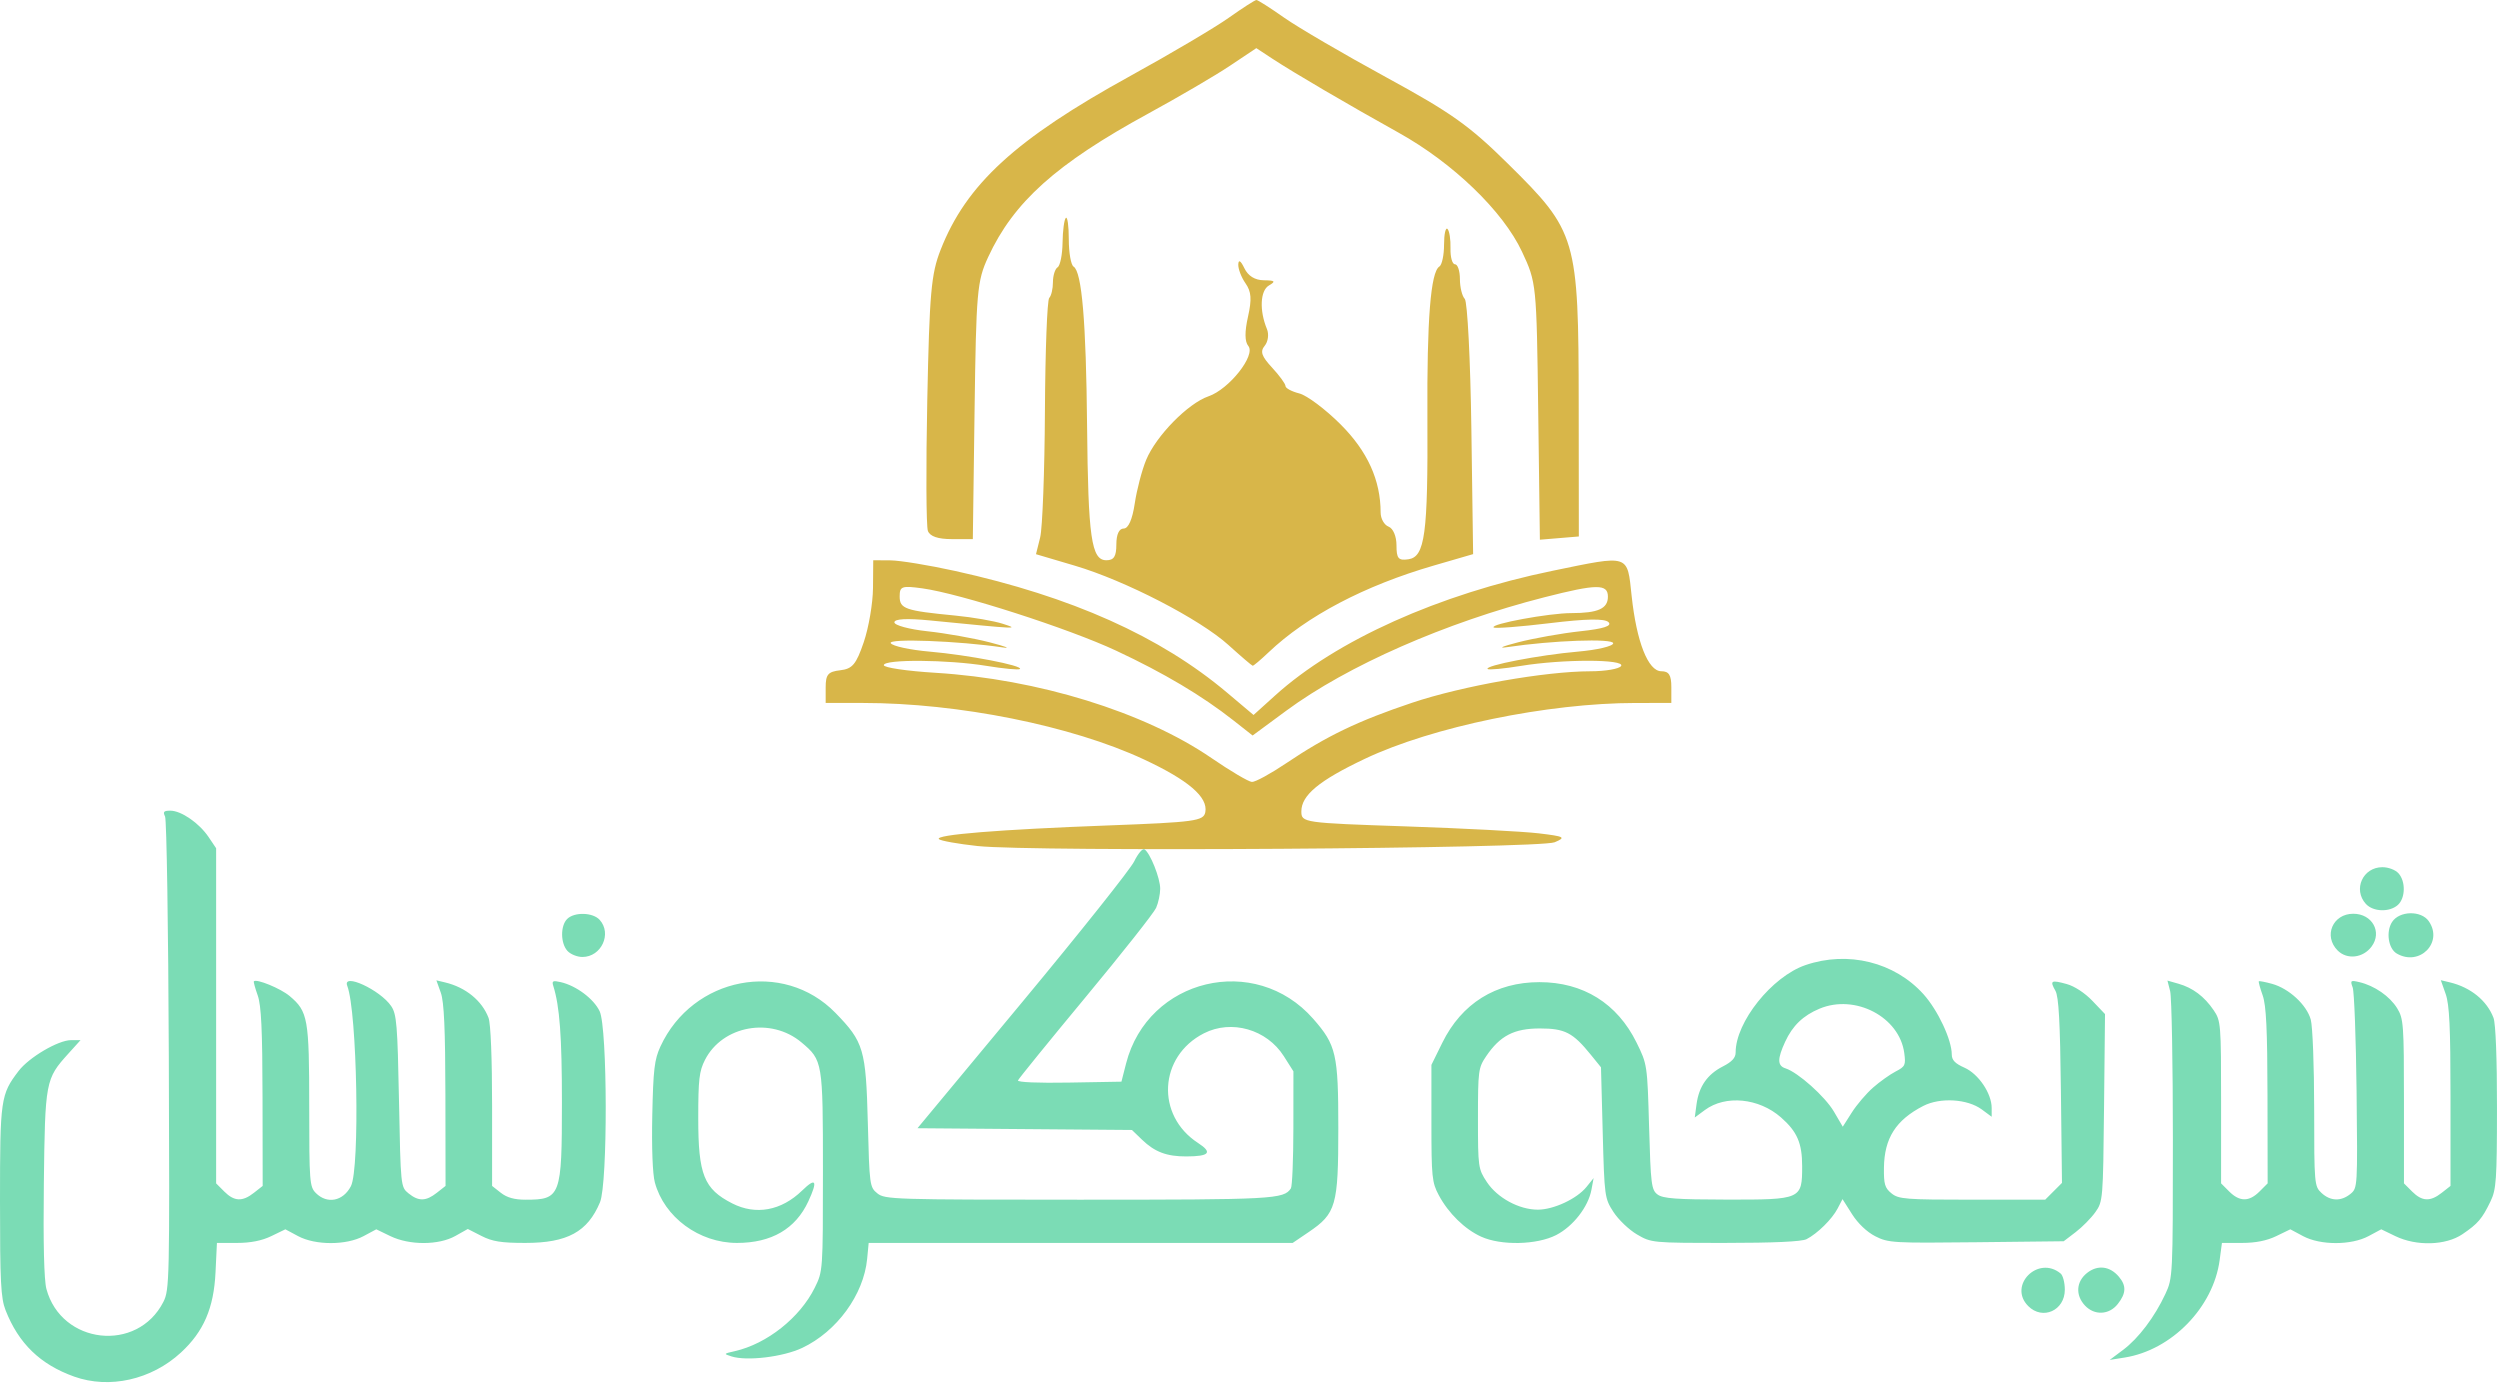 <?xml version="1.0" encoding="UTF-8" standalone="no"?><!DOCTYPE svg PUBLIC "-//W3C//DTD SVG 1.1//EN" "http://www.w3.org/Graphics/SVG/1.1/DTD/svg11.dtd"><svg width="100%" height="100%" viewBox="0 0 473 262" version="1.1" xmlns="http://www.w3.org/2000/svg" xmlns:xlink="http://www.w3.org/1999/xlink" xml:space="preserve" xmlns:serif="http://www.serif.com/" style="fill-rule:evenodd;clip-rule:evenodd;stroke-linejoin:round;stroke-miterlimit:2;"><path id="path858" d="M184.969,160.071c-3.71,-0.402 -7.006,-0.991 -7.324,-1.308c-0.832,-0.832 11.356,-1.817 32.059,-2.591c16.372,-0.612 18.02,-0.837 18.341,-2.511c0.543,-2.84 -3.195,-6.05 -11.626,-9.983c-13.662,-6.372 -35.1,-10.678 -53.164,-10.678l-7.039,-0l-0,-2.934c-0,-2.456 0.447,-2.985 2.75,-3.25c2.31,-0.265 3.022,-1.115 4.456,-5.316c0.938,-2.75 1.726,-7.363 1.75,-10.25l0.044,-5.25l3.25,0.022c1.787,0.011 7.3,0.914 12.25,2.006c22.043,4.862 38.807,12.366 51.466,23.04l4.988,4.206l4.08,-3.686c11.564,-10.447 30.967,-19.164 52.535,-23.602c14.649,-3.014 14.068,-3.2 14.92,4.758c0.932,8.703 3.121,14.256 5.619,14.256c1.435,-0 1.892,0.724 1.892,3l-0,3l-6.75,0.003c-16.637,0.007 -38.477,4.511 -51.242,10.567c-8.658,4.108 -12.008,6.882 -12.008,9.946c-0,2.128 0.362,2.18 19.75,2.836c10.862,0.367 22.194,0.96 25.181,1.318c4.884,0.586 5.186,0.756 3,1.684c-2.864,1.216 -98.756,1.846 -109.178,0.717l0,0Zm58.396,-15.677c7.644,-5.15 13.616,-8.019 23.81,-11.434c9.495,-3.181 25.15,-5.944 33.732,-5.954c2.855,-0.003 5.469,-0.456 5.809,-1.006c0.804,-1.301 -11.029,-1.311 -18.939,-0.016c-3.266,0.535 -6.109,0.801 -6.319,0.592c-0.639,-0.639 9.853,-2.664 17.008,-3.283c3.712,-0.32 6.75,-1.035 6.75,-1.587c-0,-0.957 -11.506,-0.542 -20,0.723c-1.925,0.287 -1.028,-0.119 1.993,-0.9c3.021,-0.782 8.342,-1.727 11.825,-2.1c4.365,-0.467 6.011,-1 5.297,-1.713c-0.713,-0.714 -4.185,-0.653 -11.173,0.193c-5.575,0.676 -10.329,1.037 -10.564,0.803c-0.657,-0.657 10.488,-2.712 14.707,-2.712c5.042,-0 6.915,-0.841 6.915,-3.107c-0,-2.445 -2.081,-2.426 -12.014,0.11c-18.729,4.783 -37.266,12.928 -48.846,21.466l-6.36,4.689l-3.64,-2.866c-5.925,-4.664 -13.141,-8.954 -22.163,-13.176c-8.998,-4.211 -29.559,-10.823 -36.699,-11.801c-3.875,-0.532 -4.278,-0.387 -4.278,1.53c-0,2.346 1.04,2.704 10.511,3.619c3.306,0.32 7.356,1.019 9,1.555c3.195,1.041 3.256,1.044 -13.761,-0.631c-4.362,-0.429 -6.75,-0.303 -6.75,0.357c-0,0.562 2.815,1.324 6.257,1.692c3.441,0.369 8.728,1.308 11.75,2.087c3.021,0.779 4.143,1.215 2.493,0.969c-8.29,-1.236 -21.775,-1.746 -21.191,-0.802c0.344,0.557 3.678,1.277 7.408,1.6c7.181,0.621 17.68,2.645 17.04,3.285c-0.209,0.209 -3.053,-0.057 -6.319,-0.592c-7.329,-1.2 -19.438,-1.284 -19.438,-0.135c-0,0.467 4.397,1.117 9.772,1.444c19.341,1.179 39.506,7.407 52.228,16.132c3.575,2.452 7.017,4.485 7.649,4.517c0.632,0.032 3.557,-1.565 6.5,-3.548Zm-10.934,-22.352c-5.431,-4.912 -19.529,-12.194 -29.068,-15.014l-7.353,-2.174l0.789,-3.177c0.435,-1.747 0.84,-12.498 0.901,-23.891c0.061,-11.393 0.427,-21.03 0.813,-21.417c0.387,-0.386 0.703,-1.726 0.703,-2.977c-0,-1.251 0.397,-2.519 0.882,-2.819c0.485,-0.3 0.907,-2.399 0.938,-4.664c0.031,-2.266 0.31,-4.372 0.618,-4.681c0.309,-0.309 0.562,1.512 0.562,4.046c-0,2.535 0.407,4.86 0.906,5.168c1.565,0.968 2.367,10.403 2.553,30.058c0.201,21.261 0.809,25.5 3.654,25.5c1.43,-0 1.887,-0.727 1.887,-3c-0,-1.891 0.512,-3 1.386,-3c0.888,-0 1.641,-1.708 2.095,-4.75c0.39,-2.613 1.363,-6.325 2.163,-8.25c1.89,-4.551 7.91,-10.687 11.793,-12.02c3.898,-1.338 8.982,-7.77 7.527,-9.523c-0.683,-0.823 -0.703,-2.664 -0.061,-5.522c0.746,-3.321 0.64,-4.749 -0.47,-6.334c-0.788,-1.125 -1.403,-2.733 -1.365,-3.574c0.043,-0.981 0.455,-0.723 1.152,0.723c0.705,1.461 1.997,2.261 3.683,2.28c2.13,0.025 2.303,0.203 0.962,0.986c-1.657,0.968 -1.828,4.739 -0.373,8.247c0.404,0.973 0.215,2.385 -0.422,3.153c-0.905,1.09 -0.605,1.983 1.388,4.133c1.398,1.509 2.542,3.079 2.542,3.489c-0,0.41 1.176,1.04 2.612,1.401c1.437,0.361 4.956,2.999 7.82,5.862c5.084,5.084 7.568,10.557 7.568,16.673c-0,1.149 0.675,2.348 1.5,2.664c0.866,0.333 1.5,1.828 1.5,3.539c-0,2.495 0.352,2.912 2.236,2.643c3.157,-0.451 3.731,-4.715 3.613,-26.82c-0.099,-18.55 0.615,-27.551 2.266,-28.571c0.487,-0.301 0.885,-2.17 0.885,-4.155c-0,-1.984 0.294,-3.314 0.653,-2.955c0.358,0.359 0.614,2.009 0.566,3.667c-0.047,1.658 0.335,3.014 0.848,3.014c0.513,-0 0.933,1.26 0.933,2.8c-0,1.54 0.413,3.227 0.919,3.75c0.505,0.522 1.068,11.601 1.25,24.619l0.331,23.669l-7.465,2.169c-13.075,3.798 -24.013,9.547 -31.241,16.42c-1.489,1.415 -2.839,2.555 -3,2.532c-0.162,-0.023 -2.222,-1.785 -4.579,-3.917l-0,0Zm-56.872,-21.589c-0.326,-0.851 -0.379,-11.988 -0.118,-24.75c0.416,-20.277 0.733,-23.861 2.517,-28.422c4.856,-12.411 14.18,-20.959 35.909,-32.917c7.617,-4.192 15.987,-9.139 18.601,-10.993c2.614,-1.854 4.975,-3.371 5.248,-3.371c0.272,0 2.634,1.504 5.247,3.343c2.614,1.839 11.278,6.901 19.253,11.25c12.406,6.766 15.743,9.134 23.112,16.407c13,12.83 13.33,13.954 13.362,45.5l0.025,25l-3.685,0.307l-3.685,0.306l-0.315,-24.306c-0.313,-24.135 -0.334,-24.349 -3.071,-30.191c-3.59,-7.666 -13.041,-16.78 -23.343,-22.512c-9.661,-5.376 -19.877,-11.365 -23.912,-14.018l-3.01,-1.979l-4.99,3.336c-2.744,1.835 -9.68,5.895 -15.413,9.023c-17.467,9.527 -25.52,16.747 -30.347,27.205c-2.076,4.497 -2.251,6.494 -2.557,29.079l-0.328,24.25l-3.953,0c-2.645,0 -4.15,-0.512 -4.547,-1.547l0,-0Z" style="fill:#d8b649;"/><path id="path2168" d="M14.029,260.45c-6.41,-2.29 -10.511,-6.26 -12.978,-12.562c-0.895,-2.287 -1.051,-5.354 -1.051,-20.623c-0,-19.34 0.12,-20.179 3.519,-24.635c1.965,-2.576 7.495,-5.829 9.922,-5.837l1.804,-0.006l-2.337,2.586c-4.296,4.756 -4.383,5.216 -4.612,24.55c-0.133,11.275 0.037,18.284 0.484,19.944c2.833,10.52 17.196,12.118 22.125,2.462c1.156,-2.267 1.197,-4.084 1.034,-46.553c-0.094,-24.307 -0.413,-44.69 -0.709,-45.295c-0.439,-0.896 -0.252,-1.101 1.008,-1.101c2.046,-0 5.444,2.345 7.222,4.983l1.431,2.123l-0,63.409l1.544,1.544c1.886,1.887 3.429,1.953 5.605,0.241l1.658,-1.304l-0.027,-16.783c-0.022,-12.793 -0.239,-17.375 -0.916,-19.274c-0.488,-1.371 -0.813,-2.567 -0.723,-2.657c0.516,-0.516 5.069,1.358 6.765,2.785c3.472,2.921 3.708,4.253 3.708,20.902c0,14.279 0.07,15.188 1.259,16.376c2.138,2.139 5.155,1.546 6.628,-1.303c1.724,-3.334 1.184,-33.042 -0.688,-37.89c-0.996,-2.578 6.216,0.737 8.306,3.818c1.038,1.53 1.201,3.504 1.481,17.975c0.312,16.15 0.324,16.263 1.799,17.457c1.909,1.544 3.291,1.518 5.35,-0.103l1.658,-1.303l-0.027,-17.097c-0.022,-12.6 -0.249,-17.716 -0.867,-19.449l-0.84,-2.352l1.653,0.395c3.891,0.931 6.986,3.458 8.217,6.709c0.407,1.074 0.671,7.676 0.671,16.782l0,15.012l1.658,1.303c1.152,0.907 2.575,1.304 4.667,1.304c6.659,0 6.886,-0.608 6.886,-18.441c0,-12.461 -0.422,-18.154 -1.633,-22.002c-0.301,-0.957 -0.087,-1.064 1.426,-0.716c2.915,0.671 6.231,3.153 7.343,5.497c1.496,3.151 1.551,32.597 0.069,36.146c-2.341,5.602 -6.181,7.694 -14.125,7.694c-4.559,0 -6.234,-0.266 -8.299,-1.32l-2.588,-1.32l-2.348,1.32c-3.154,1.773 -8.68,1.787 -12.305,0.032l-2.661,-1.288l-2.404,1.288c-3.277,1.757 -9.116,1.757 -12.393,0l-2.404,-1.288l-2.661,1.288c-1.785,0.864 -3.917,1.288 -6.475,1.288l-3.813,0l-0.266,5.556c-0.324,6.772 -2.241,11.218 -6.553,15.192c-5.576,5.139 -13.522,6.926 -20.197,4.541l-0,0Zm124.371,-3.816c-1.528,-0.485 -1.51,-0.514 0.629,-0.998c6.067,-1.374 12.311,-6.325 15.113,-11.982c1.553,-3.136 1.558,-3.202 1.558,-22.018c-0,-20.789 -0.041,-21.031 -4.051,-24.406c-5.78,-4.863 -14.948,-3.204 -18.27,3.307c-1.09,2.137 -1.27,3.704 -1.27,11.04c-0,10.68 1.073,13.372 6.423,16.102c4.472,2.283 9.294,1.396 13.236,-2.434c2.617,-2.543 2.99,-1.887 1.166,2.053c-2.413,5.212 -6.964,7.863 -13.499,7.863c-7.165,0 -13.765,-4.865 -15.54,-11.454c-0.424,-1.577 -0.614,-6.563 -0.483,-12.713c0.184,-8.651 0.407,-10.533 1.534,-12.981c6.093,-13.225 23.231,-16.527 33.118,-6.381c5.357,5.496 5.769,6.893 6.128,20.782c0.307,11.847 0.354,12.198 1.8,13.368c1.424,1.151 3.003,1.201 38.258,1.201c36.771,0 38.622,-0.099 39.984,-2.139c0.254,-0.38 0.467,-5.52 0.472,-11.42l0.008,-10.729l-1.815,-2.863c-3.221,-5.079 -9.9,-6.992 -15.116,-4.331c-8.55,4.362 -9.154,15.521 -1.123,20.743c2.799,1.82 2.182,2.537 -2.193,2.551c-3.726,0.012 -5.984,-0.839 -8.397,-3.165l-1.908,-1.84l-20.288,-0.166l-20.289,-0.166l19.853,-23.906c10.919,-13.148 20.437,-25.109 21.152,-26.58c0.715,-1.472 1.587,-2.499 1.938,-2.282c1.077,0.665 2.996,5.478 2.981,7.473c-0.006,1.038 -0.356,2.661 -0.773,3.606c-0.417,0.945 -6.42,8.546 -13.34,16.891c-6.92,8.345 -12.678,15.435 -12.797,15.755c-0.127,0.346 3.8,0.512 9.68,0.409l9.895,-0.173l0.88,-3.44c4.12,-16.111 24.419,-20.964 35.395,-8.462c4.368,4.975 4.758,6.671 4.758,20.709c0,14.667 -0.419,16.133 -5.619,19.659l-3.016,2.044l-80.22,0l-0.29,3.018c-0.65,6.772 -5.734,13.742 -12.283,16.841c-3.62,1.712 -10.469,2.538 -13.379,1.614l-0,-0Zm263.287,-1.232c2.922,-2.188 5.973,-6.225 8.005,-10.589c1.399,-3.007 1.418,-3.387 1.418,-29.154c-0,-14.358 -0.232,-27.013 -0.515,-28.12l-0.515,-2.013l2.088,0.596c2.71,0.774 4.888,2.411 6.648,4.997c1.372,2.016 1.415,2.546 1.415,17.428l0,15.348l1.545,1.544c1.959,1.959 3.759,1.959 5.719,-0l1.544,-1.544l-0.029,-16.542c-0.022,-12.587 -0.239,-17.139 -0.915,-19.035c-0.488,-1.371 -0.814,-2.566 -0.723,-2.656c0.09,-0.091 1.217,0.126 2.505,0.482c3.201,0.883 6.546,3.974 7.32,6.763c0.353,1.269 0.643,8.878 0.645,16.909c0.002,14.209 0.04,14.636 1.38,15.884c1.689,1.574 3.707,1.641 5.496,0.182c1.334,-1.087 1.348,-1.326 1.148,-19.344c-0.112,-10.034 -0.442,-18.895 -0.734,-19.692c-0.494,-1.347 -0.405,-1.418 1.281,-1.02c2.852,0.674 5.723,2.661 7.128,4.933c1.209,1.957 1.29,3.058 1.29,17.612l-0,15.524l1.544,1.544c1.886,1.887 3.429,1.953 5.605,0.241l1.658,-1.304l-0,-16.861c-0,-13.167 -0.201,-17.43 -0.918,-19.462l-0.917,-2.6l1.704,0.408c3.943,0.945 7.029,3.453 8.267,6.721c0.41,1.081 0.666,7.7 0.657,16.985c-0.011,13.703 -0.134,15.465 -1.223,17.731c-1.582,3.289 -2.379,4.222 -5.309,6.21c-3.156,2.142 -8.704,2.301 -12.703,0.365l-2.661,-1.288l-2.404,1.288c-3.277,1.757 -9.116,1.757 -12.393,0l-2.404,-1.288l-2.661,1.288c-1.784,0.864 -3.917,1.289 -6.471,1.289l-3.809,-0l-0.427,3.219c-1.188,8.955 -9.068,17.049 -17.979,18.466l-2.831,0.451l2.531,-1.896Zm-17.943,-8.288c-3.893,-3.893 1.876,-9.694 6.13,-6.163c0.435,0.36 0.79,1.737 0.79,3.059c0,3.942 -4.198,5.825 -6.92,3.104Zm10.719,-0.119c-1.827,-1.961 -1.651,-4.532 0.42,-6.162c1.992,-1.567 4.306,-1.291 6.004,0.716c1.446,1.709 1.39,3.14 -0.203,5.165c-1.641,2.086 -4.422,2.212 -6.221,0.281l0,0Zm-114.218,-13.011c-3.12,-1.417 -6.195,-4.427 -8.031,-7.86c-1.284,-2.4 -1.391,-3.453 -1.391,-13.624l-0,-11.023l2.057,-4.179c3.672,-7.457 10.112,-11.476 18.388,-11.476c8.259,0 14.717,4.02 18.367,11.434c2.025,4.114 2.038,4.202 2.372,15.963c0.309,10.873 0.437,11.902 1.594,12.775c1.015,0.766 3.536,0.953 13.053,0.969c14.155,0.023 14.312,-0.045 14.312,-6.302c0,-4.385 -0.94,-6.556 -4.003,-9.245c-4.189,-3.678 -10.49,-4.29 -14.401,-1.4l-1.916,1.417l0.338,-2.518c0.45,-3.359 2.046,-5.648 4.98,-7.145c1.718,-0.876 2.42,-1.642 2.417,-2.637c-0.011,-5.757 6.866,-14.366 13.214,-16.538c8.032,-2.749 16.861,-0.569 22.331,5.515c2.727,3.034 5.349,8.626 5.349,11.41c0,1.05 0.635,1.708 2.397,2.485c2.656,1.172 5.152,4.866 5.152,7.625l0,1.663l-1.867,-1.381c-2.711,-2.004 -7.878,-2.315 -11.077,-0.667c-5.181,2.67 -7.36,6.086 -7.439,11.664c-0.044,3.137 0.166,3.853 1.428,4.876c1.355,1.097 2.647,1.198 15.279,1.198l13.799,-0l1.588,-1.588l1.589,-1.589l-0.202,-17.441c-0.151,-13.057 -0.412,-17.811 -1.039,-18.911c-1.098,-1.928 -0.829,-2.089 2.131,-1.275c1.479,0.406 3.445,1.692 4.868,3.183l2.386,2.502l-0.185,17.717c-0.181,17.379 -0.212,17.755 -1.644,19.762c-0.802,1.126 -2.478,2.824 -3.724,3.775l-2.265,1.729l-16.532,0.186c-15.734,0.177 -16.656,0.123 -19.112,-1.13c-1.582,-0.807 -3.282,-2.422 -4.392,-4.172l-1.811,-2.856l-0.931,1.784c-1.049,2.009 -3.815,4.736 -5.878,5.796c-0.895,0.46 -6.256,0.706 -15.358,0.706c-13.861,0 -14.007,-0.014 -16.726,-1.607c-1.509,-0.884 -3.509,-2.795 -4.446,-4.247c-1.668,-2.585 -1.709,-2.892 -2.03,-15.005l-0.328,-12.367l-1.924,-2.376c-3.393,-4.192 -4.91,-4.974 -9.649,-4.974c-4.876,-0 -7.524,1.374 -10.164,5.274c-1.464,2.164 -1.539,2.737 -1.539,11.757c-0,9.235 0.044,9.549 1.688,12.034c1.982,2.994 6.091,5.22 9.635,5.22c2.995,0 7.402,-2.058 9.209,-4.301l1.35,-1.675l-0.41,2.202c-0.606,3.257 -3.48,6.946 -6.689,8.584c-3.652,1.865 -10.412,2.01 -14.168,0.304l0,0Zm74.145,-28.221c1.276,-1.118 3.2,-2.488 4.275,-3.043c1.798,-0.93 1.927,-1.21 1.621,-3.496c-0.916,-6.824 -9.285,-11.201 -16.029,-8.384c-3.108,1.299 -5.1,3.216 -6.505,6.261c-1.501,3.253 -1.485,4.54 0.064,5.031c2.364,0.751 7.488,5.327 9.162,8.183l1.674,2.858l1.709,-2.689c0.939,-1.478 2.752,-3.603 4.029,-4.721l-0,-0Zm-247.033,-25.854c-1.317,-1.455 -1.346,-4.746 -0.052,-6.039c1.352,-1.353 4.861,-1.26 6.148,0.162c2.369,2.617 0.32,7.027 -3.265,7.027c-0.984,0 -2.258,-0.517 -2.831,-1.15l0,0Zm334.93,-0.071c-2.737,-2.737 -0.945,-6.957 2.955,-6.957c3.579,0 5.505,3.458 3.46,6.21c-1.613,2.169 -4.64,2.522 -6.415,0.747Zm11.178,0.57c-1.607,-0.938 -2.077,-4.147 -0.877,-5.979c1.388,-2.118 5.485,-2.206 6.926,-0.15c2.821,4.028 -1.737,8.645 -6.049,6.128l0,0.001Zm-5.849,-9.393c-2.471,-2.73 -0.574,-6.941 3.126,-6.941c1.145,0 2.454,0.494 3.048,1.151c1.382,1.527 1.324,4.689 -0.109,5.986c-1.572,1.423 -4.692,1.322 -6.065,-0.196l-0,-0Z" style="fill:#7bdcb5;fill-rule:nonzero;"/></svg>